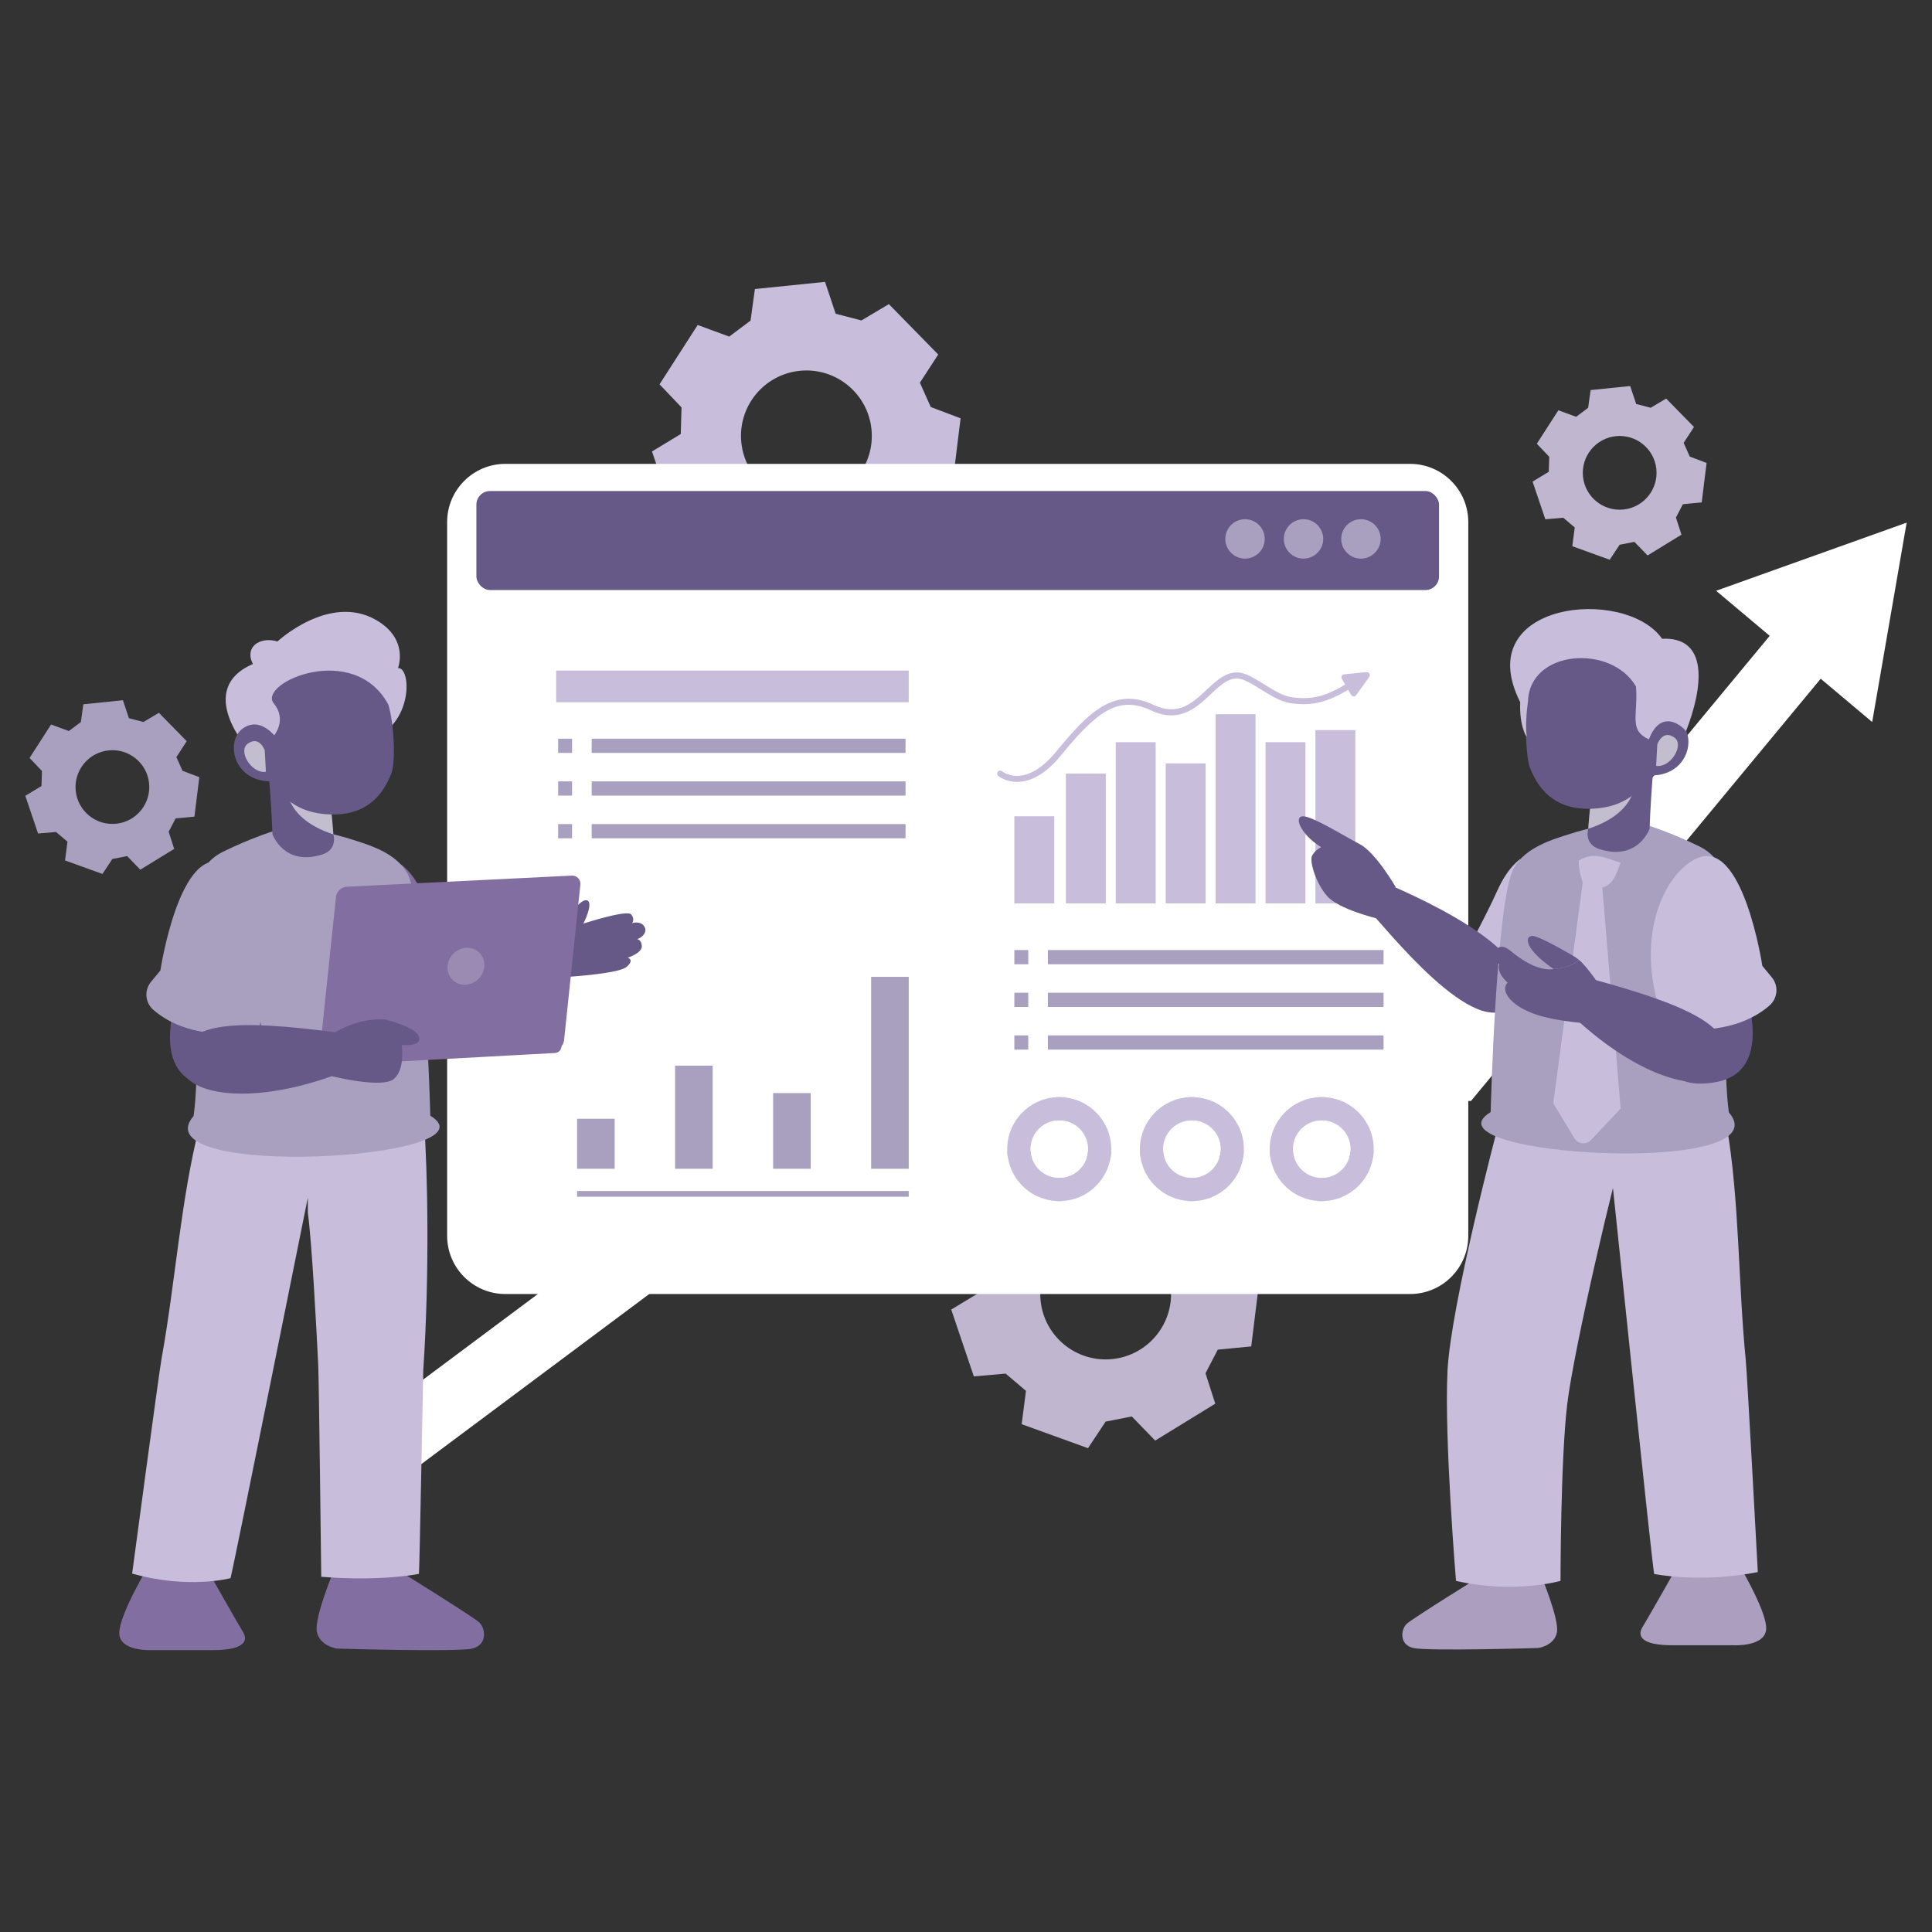 <?xml version="1.0" encoding="utf-8"?>
<svg xmlns="http://www.w3.org/2000/svg" data-name="Layer 1" id="Layer_1" viewBox="0 0 500 500">
  <rect x="0" y="0" width="500" height="500" fill="#333333" stroke="none"/>
  <defs>
    <style>
      .cls-1, .cls-2 {
        fill: #c8bedc;
      }

      .cls-1, .cls-3, .cls-4, .cls-5, .cls-6, .cls-7, .cls-8 {
        fill-rule: evenodd;
      }

      .cls-9 {
        opacity: .6;
      }

      .cls-10, .cls-3 {
        fill: #fff;
      }

      .cls-11, .cls-8 {
        fill: #826ea0;
      }

      .cls-4 {
        fill: #c0b6cf;
      }

      .cls-12, .cls-5 {
        fill: #665987;
      }

      .cls-13 {
        fill: #ab9ebf;
      }

      .cls-6 {
        fill: #9b8bb3;
      }

      .cls-14, .cls-7 {
        fill: #a9a0c0;
      }
    </style>
  </defs>
  <path class="cls-4" d="M284.37,318.05c9.29-.98,17.63,5.77,18.61,15.06.98,9.3-5.76,17.63-15.06,18.61-9.3.98-17.63-5.76-18.61-15.06-.98-9.3,5.76-17.63,15.06-18.61h0ZM272.81,296.87l-1.13,8.18-5.52,4.14-8.16-3-9.87,15.35,5.69,5.98-.2,6.89-7.44,4.51,5.85,17.29,8.23-.72,5.26,4.46-1.11,8.63,17.16,6.21,4.57-6.88,6.77-1.33,6.05,6.24,15.55-9.55-2.53-7.86,3.18-6.12,8.66-.84,2.23-18.11-7.72-2.92-2.81-6.3,4.74-7.29-12.77-13.04-7.1,4.22-6.67-1.73-2.75-8.25-18.15,1.85h-.01Z"/>
  <path class="cls-1" d="M206.92,95.97c9.29-.98,17.63,5.77,18.61,15.06.98,9.3-5.76,17.63-15.06,18.61s-17.63-5.76-18.61-15.06c-.98-9.3,5.76-17.63,15.06-18.61h0ZM195.37,74.79l-1.13,8.18-5.52,4.14-8.16-3-9.87,15.35,5.69,5.98-.2,6.89-7.44,4.51,5.85,17.29,8.23-.72,5.26,4.46-1.11,8.63,17.16,6.21,4.56-6.88,6.77-1.33,6.05,6.24,15.55-9.55-2.53-7.86,3.18-6.12,8.66-.84,2.23-18.11-7.72-2.92-2.81-6.3,4.74-7.29-12.77-13.04-7.1,4.22-6.67-1.73-2.75-8.25-18.15,1.85h0Z"/>
  <path class="cls-7" d="M28.09,194.2c5.24-.55,9.94,3.25,10.49,8.49.55,5.24-3.25,9.94-8.49,10.49s-9.94-3.25-10.49-8.49,3.25-9.94,8.5-10.49h-.01ZM21.57,182.25l-.64,4.61-3.11,2.33-4.6-1.69-5.57,8.66,3.21,3.37-.12,3.89-4.19,2.54,3.3,9.75,4.64-.4,2.97,2.51-.63,4.86,9.68,3.5,2.57-3.88,3.82-.75,3.41,3.52,8.77-5.38-1.43-4.43,1.79-3.45,4.88-.47,1.26-10.21-4.35-1.65-1.58-3.55,2.67-4.11-7.2-7.35-4,2.38-3.76-.98-1.55-4.65-10.24,1.05h0v-.02Z"/>
  <path class="cls-4" d="M418.17,112.88c5.24-.55,9.94,3.25,10.49,8.49s-3.25,9.94-8.49,10.49-9.94-3.25-10.49-8.49,3.25-9.94,8.5-10.49h-.01ZM411.65,100.93l-.64,4.61-3.11,2.33-4.6-1.69-5.57,8.66,3.21,3.37-.12,3.89-4.19,2.54,3.3,9.75,4.64-.4,2.97,2.51-.63,4.86,9.68,3.5,2.57-3.88,3.82-.75,3.41,3.52,8.77-5.38-1.43-4.43,1.79-3.45,4.88-.47,1.26-10.21-4.35-1.65-1.58-3.55,2.67-4.11-7.2-7.35-4,2.38-3.76-.98-1.55-4.65-10.24,1.05h0v-.02Z"/>
  <g>
    <polygon class="cls-10" points="107.26 380.23 96.95 366.41 229.24 267.7 372.57 267.7 462.64 158.95 475.92 169.95 380.68 284.94 234.97 284.94 107.26 380.23"/>
    <polygon class="cls-3" points="493.44 135.26 444.13 152.89 484.52 186.86 493.44 135.26"/>
  </g>
  <path class="cls-10" d="M130.78,120.05h234.15c8.31,0,15.06,6.75,15.06,15.06v184.72c0,8.31-6.75,15.06-15.06,15.06h-234.15c-8.31,0-15.06-6.75-15.06-15.06v-184.72c0-8.31,6.75-15.06,15.06-15.06h0Z"/>
  <rect class="cls-12" height="25.62" rx="3.52" ry="3.52" width="249.13" x="123.29" y="127.08"/>
  <path class="cls-7" d="M322.21,144.57c2.81,0,5.1-2.29,5.1-5.1s-2.29-5.1-5.1-5.1-5.1,2.29-5.1,5.1,2.29,5.1,5.1,5.1Z"/>
  <path class="cls-7" d="M337.35,144.57c2.81,0,5.1-2.29,5.1-5.1s-2.29-5.1-5.1-5.1-5.1,2.29-5.1,5.1,2.29,5.1,5.1,5.1Z"/>
  <path class="cls-7" d="M352.21,144.57c2.81,0,5.1-2.29,5.1-5.1s-2.29-5.1-5.1-5.1-5.1,2.29-5.1,5.1,2.29,5.1,5.1,5.1Z"/>
  <g>
    <rect class="cls-14" height="3.68" width="86.87" x="271.19" y="245.87"/>
    <rect class="cls-14" height="3.68" width="86.87" x="271.19" y="256.92"/>
    <rect class="cls-14" height="3.68" width="86.87" x="271.19" y="267.96"/>
    <rect class="cls-14" height="3.68" width="3.6" x="262.51" y="245.87"/>
    <rect class="cls-14" height="3.68" width="3.6" x="262.51" y="256.92"/>
    <rect class="cls-14" height="3.68" width="3.6" x="262.51" y="267.96"/>
  </g>
  <g>
    <g>
      <rect class="cls-2" height="22.55" width="10.33" x="262.51" y="211.25"/>
      <rect class="cls-2" height="33.59" width="10.33" x="275.85" y="200.21"/>
      <rect class="cls-2" height="41.72" width="10.33" x="288.76" y="192.08"/>
      <rect class="cls-2" height="36.23" width="10.33" x="301.68" y="197.57"/>
      <rect class="cls-2" height="48.96" width="10.33" x="314.6" y="184.84"/>
      <rect class="cls-2" height="41.72" width="10.33" x="327.52" y="192.08"/>
      <rect class="cls-2" height="44.86" width="10.33" x="340.43" y="188.95"/>
    </g>
    <path class="cls-2" d="M263.22,202.35c-2.97,0-4.78-1.47-4.87-1.53-.33-.28-.38-.77-.11-1.1.27-.33.77-.38,1.1-.11.25.2,6.01,4.65,13.99-5.08,8.3-10.13,14.97-16.93,25.24-12.1,6.36,2.99,10.1-.52,13.71-3.92,2.97-2.79,6.04-5.68,10.22-3.99,1.5.61,3.04,1.56,4.66,2.58,2.32,1.45,4.71,2.94,6.93,3.3,5.61.9,9.86-.32,16.22-4.67.36-.24.85-.15,1.09.2.24.36.15.85-.2,1.09-6.66,4.56-11.36,5.9-17.36,4.93-2.53-.41-5.06-1.99-7.51-3.52-1.57-.98-3.04-1.9-4.42-2.45-3.26-1.32-5.72,1-8.56,3.68-3.62,3.41-8.12,7.65-15.45,4.2-8.52-4.01-14.09.36-23.36,11.67-3.41,4.16-6.92,6.44-10.43,6.78-.31.03-.61.04-.9.04h.01Z"/>
    <path class="cls-1" d="M353.65,173.94l-5.78.58c-.56.06-.88.68-.6,1.17l2.39,4.14c.28.49.98.52,1.31.07l3.39-4.72c.39-.55-.04-1.3-.71-1.23h0Z"/>
  </g>
  <g>
    <g>
      <path class="cls-1" d="M342.78,283.95c-.24-.01-.48-.02-.72-.02s-.48,0-.72.02c-7.1.37-12.74,6.25-12.74,13.44,0,.24,0,.48.02.72.02.49.08.97.15,1.45,1,6.18,6.2,10.94,12.57,11.27.24.01.48.02.72.02s.48,0,.72-.02c6.37-.33,11.57-5.1,12.57-11.27.08-.47.13-.96.15-1.45.01-.24.02-.48.02-.72,0-7.2-5.64-13.07-12.74-13.44ZM349.2,299.56c-.86,2.84-3.37,4.96-6.41,5.25-.24.03-.48.04-.72.04s-.48-.01-.72-.04c-3.04-.29-5.55-2.41-6.41-5.25-.14-.46-.24-.95-.29-1.45-.03-.24-.04-.48-.04-.72,0-3.88,2.96-7.06,6.74-7.42.24-.03.48-.04.72-.04s.48.01.72.04c3.78.36,6.74,3.55,6.74,7.42,0,.25-.01.48-.04.72-.05.5-.14.98-.29,1.45h0Z"/>
      <g>
        <path class="cls-2" d="M342.78,283.95v6.02c-.24-.03-.48-.04-.72-.04s-.48.01-.72.04v-6.02c.24-.01.48-.02.72-.02s.48,0,.72.02Z"/>
        <path class="cls-2" d="M342.78,304.81v6.02c-.24.01-.48.02-.72.02s-.48,0-.72-.02v-6.02c.24.03.48.04.72.04s.48-.01.72-.04Z"/>
      </g>
      <g>
        <path class="cls-2" d="M334.92,299.56h-6.15c-.08-.47-.13-.96-.15-1.45h6.02c.05.5.14.98.29,1.45h-.01Z"/>
        <path class="cls-2" d="M355.5,298.11c-.02.49-.08.97-.15,1.45h-6.15c.14-.46.24-.95.29-1.45h6.02-.01Z"/>
      </g>
    </g>
    <g>
      <path class="cls-1" d="M309.18,283.95c-.24-.01-.48-.02-.72-.02s-.48,0-.72.02c-7.1.37-12.74,6.25-12.74,13.44,0,.24,0,.48.02.72.02.49.08.97.15,1.45,1,6.18,6.2,10.94,12.57,11.27.24.01.48.02.72.02s.48,0,.72-.02c6.37-.33,11.57-5.1,12.57-11.27.08-.47.13-.96.15-1.45.01-.24.02-.48.02-.72,0-7.2-5.64-13.07-12.74-13.44ZM315.59,299.56c-.86,2.84-3.37,4.96-6.41,5.25-.24.03-.48.04-.72.04s-.48-.01-.72-.04c-3.04-.29-5.55-2.41-6.41-5.25-.14-.46-.24-.95-.29-1.45-.03-.24-.04-.48-.04-.72,0-3.88,2.96-7.06,6.74-7.42.24-.03.48-.04.72-.04s.48.01.72.04c3.78.36,6.74,3.55,6.74,7.42,0,.25-.01.48-.04.72-.05.5-.14.98-.29,1.45h0Z"/>
      <g>
        <path class="cls-2" d="M309.18,283.95v6.02c-.24-.03-.48-.04-.72-.04s-.48.01-.72.04v-6.02c.24-.01.48-.02.72-.02s.48,0,.72.02Z"/>
        <path class="cls-2" d="M309.18,304.81v6.02c-.24.01-.48.02-.72.02s-.48,0-.72-.02v-6.02c.24.03.48.04.72.04s.48-.01.72-.04Z"/>
      </g>
      <g>
        <path class="cls-2" d="M301.32,299.56h-6.15c-.08-.47-.13-.96-.15-1.45h6.02c.05.5.14.98.29,1.45h-.01Z"/>
        <path class="cls-2" d="M321.9,298.11c-.02.49-.08.97-.15,1.45h-6.15c.14-.46.24-.95.29-1.45h6.02-.01Z"/>
      </g>
    </g>
    <g>
      <path class="cls-1" d="M274.85,283.95c-.24-.01-.48-.02-.72-.02s-.48,0-.72.02c-7.1.37-12.74,6.25-12.74,13.44,0,.24,0,.48.02.72.02.49.08.97.15,1.45,1,6.18,6.2,10.94,12.57,11.27.24.01.48.02.72.02s.48,0,.72-.02c6.37-.33,11.57-5.1,12.57-11.27.08-.47.13-.96.15-1.45.01-.24.02-.48.02-.72,0-7.2-5.64-13.07-12.74-13.44ZM281.27,299.56c-.86,2.84-3.37,4.96-6.41,5.25-.24.03-.48.04-.72.04s-.48-.01-.72-.04c-3.04-.29-5.55-2.41-6.41-5.25-.14-.46-.24-.95-.29-1.45-.03-.24-.04-.48-.04-.72,0-3.88,2.96-7.06,6.74-7.42.24-.03.48-.04.72-.04s.48.01.72.04c3.78.36,6.74,3.55,6.74,7.42,0,.25-.01.48-.04.72-.05.5-.14.98-.29,1.45h0Z"/>
      <g>
        <path class="cls-2" d="M273.4,283.95v6.02c.24-.03.48-.04.72-.04s.48.01.72.04v-6.02c-.24-.01-.48-.02-.72-.02s-.48,0-.72.02Z"/>
        <path class="cls-2" d="M273.4,304.81v6.02c.24.01.48.02.72.02s.48,0,.72-.02v-6.02c-.24.03-.48.04-.72.04s-.48-.01-.72-.04Z"/>
      </g>
      <g>
        <path class="cls-2" d="M260.68,298.11c.02.49.08.97.15,1.45h6.15c-.14-.46-.24-.95-.29-1.45h-6.02.01Z"/>
        <path class="cls-2" d="M281.27,299.56h6.15c.08-.47.13-.96.15-1.45h-6.02c-.05.5-.14.98-.29,1.45h.01Z"/>
      </g>
    </g>
  </g>
  <rect class="cls-2" height="8.21" width="91.25" x="143.93" y="173.54"/>
  <g>
    <rect class="cls-14" height="3.68" width="81.22" x="153.13" y="191.18"/>
    <rect class="cls-14" height="3.68" width="81.22" x="153.13" y="202.22"/>
    <rect class="cls-14" height="3.68" width="81.22" x="153.13" y="213.27"/>
    <rect class="cls-14" height="3.68" width="3.6" x="144.45" y="191.18"/>
    <rect class="cls-14" height="3.68" width="3.6" x="144.45" y="202.22"/>
    <rect class="cls-14" height="3.68" width="3.6" x="144.45" y="213.27"/>
  </g>
  <g>
    <g>
      <rect class="cls-14" height="12.94" width="9.73" x="149.35" y="289.54"/>
      <rect class="cls-14" height="26.69" width="9.73" x="174.71" y="275.79"/>
      <rect class="cls-14" height="19.59" width="9.73" x="200.08" y="282.89"/>
      <rect class="cls-14" height="49.67" width="9.73" x="225.45" y="252.81"/>
    </g>
    <rect class="cls-14" height="1.48" width="85.83" x="149.35" y="308.23"/>
  </g>
  <g>
    <path class="cls-11" d="M102.47,406.01h-15.9s-5.32,12.63-4.56,16.33c.76,3.69,5.19,4.31,5.19,4.31,0,0,30.98.93,34.99,0,4.01-.92,3.5-5.23,1.83-6.78-1.67-1.54-21.55-13.86-21.55-13.86Z"/>
    <path class="cls-11" d="M54.92,408.49l-16.2-3.71s-7.85,12.94-7.85,17.84,8.5,4.43,8.5,4.43h15.75c8.13,0,9.17-2.41,7.76-4.71-1.42-2.31-7.95-13.85-7.95-13.85h0Z"/>
    <path class="cls-2" d="M109.71,290.29c-.04-.44-.07-.86-.11-1.27-.28-3.18-.47-5.01-.47-5.01-26.84,10-54.41.24-54.41.24-.6,1.12-1.17,2.35-1.72,3.63-.46,1.1-1.02,2.21-1.34,3.44-4.85,18.78-6.29,40.68-9.8,59.99-.74,4.06-7.66,55.93-7.66,55.93,14.55,4.13,25.46,1.19,25.46,1.19,1.15-4.57,19.8-97.5,20.01-98.5v3.93c1.04,7.72,2.17,28.83,2.69,39.44.19,3.79.78,54.77.78,54.77,15.7,1.28,25.28-.76,25.28-.76.17-.96,1.07-51.84,1.13-52.83,1.65-24.51,1.13-51.93.18-64.16h0l-.02-.03Z"/>
    <g>
      <path class="cls-12" d="M110.97,245.34l-4.08,10.21,7.49,2.72,5.47.07c.19-.06.37-.13.56-.2l-8.47-11.5-.96-1.3h0Z"/>
      <path class="cls-12" d="M114.32,244.6c-7.95,1.73-10.67,4.77-8.57,9.56.11.25.23.51.37.77.43.83.95,1.54,1.56,2.14.14.14.29.27.44.4,4.96,4.11,15.74,2.05,38.78-5.03l-3.54-9.73c-13.12-.04-22.74.51-29.05,1.89h.01Z"/>
    </g>
    <path class="cls-12" d="M163.55,238.92s.86-.86-.16-2.24-12.4,2.34-12.4,2.34c0,0,2.78-5.49.89-6.02s-6.05,5.99-6.05,5.99c-1.73,1.71-3.47,5.14-3.47,5.14l2.88,8.79s14.63-.78,16.87-2.66c2.25-1.88.36-2.41.36-2.41,0,0,3.62-1.18,3.63-2.9,0-1.72-1.19-1.9-1.19-1.9,1.55-.51,2.76-2.05,1.74-3.43-1.02-1.38-3.09-.71-3.09-.71h-.01Z"/>
    <path class="cls-11" d="M103.66,223.65s-2.89,39.39,2.55,36.67,8.85-17.7,8.85-17.7c0,0-2.72-4.76-5.44-10.89s-5.95-8.08-5.95-8.08h-.01Z"/>
    <path class="cls-11" d="M113.64,242.05s-12.64,20.07-5.12,16.29,11.43-14.74,9.71-16.29-4.59,0-4.59,0h0Z"/>
    <path class="cls-14" d="M111.36,288.73s-1.39-54.57-5.95-62.72c-3.07-5.48-10.2-7.44-15.1-8.99-.42-.13-.83-.26-1.2-.36-1.72-.5-2.84-.74-2.84-.74l-10.25-3.14-5.6,2.42s-.95.3-2.52.88c-.22.08-.45.17-.7.26-2.39.89-5.86,2.3-9.46,4.08-8.27,4.09-9.03,13.5-7.33,39.35,1.28,19.51-.31,29.04-.31,29.04-14.2,16.72,79.69,11.19,61.25-.08h0Z"/>
    <path class="cls-2" d="M103,172.9s2.96-7.52-5.71-12.47c-12.07-6.9-25.47,5.57-25.47,5.57-4.64-1.33-8.62,1.46-6.37,5.84-15.26,6.63-.97,22.42-.97,22.42,0,0,20.8-.67,29.37-2.33,13.17-2.55,12.86-19.3,9.15-19.03Z"/>
    <path class="cls-12" d="M75.54,211.77l-5.02,4.14s2.97,8.39,12.9,5.22c4.09-1.31,2.86-5.22,2.86-5.22,0,0-10.74-4.14-10.74-4.14Z"/>
    <path class="cls-12" d="M83.12,194.97c-.18-.66-.41-1.27-.69-1.81-3.47-6.87-13.53-.09-13.53-.09,0,0,1.24,12.28,1.61,22.85l10.08,1.4,5.67-1.4s-.03-.43-.08-1.18c-.25-3.25-1.11-12.54-3.07-19.76h.01Z"/>
    <g class="cls-9">
      <path class="cls-10" d="M84.41,200.75l-10.11,1.54s-1.91,9.06,11.94,13.64h.03s-.03-.44-.08-1.19c-.19-2.42-.72-8.2-1.78-13.98h0Z"/>
    </g>
    <path class="cls-12" d="M70.76,181.92c3.53,4.14.9,8.81-2.62,11.07,0,0,1.06,8.25,2.17,9.57,2.43,2.88,5.86,8,15.38,8.22,9.51.22,13.56-5.38,15.6-10.65,1.19-3.08.66-13.16-.8-17.8-8.89-16.45-33.57-5.71-29.72-.4h0Z"/>
    <path class="cls-12" d="M62.91,188.48c-4.91,3.35-2.45,15.01,9.09,13.63,8.62-1.03,1.82-7.73,1.82-7.73,0,0-4.93-9.99-10.91-5.91h0Z"/>
    <g class="cls-9">
      <path class="cls-10" d="M64.11,192.47c-2.64,1.91,1.04,7.86,4.71,7.26l-.31-5.54s-1.37-3.92-4.41-1.72h0Z"/>
    </g>
    <g>
      <path class="cls-8" d="M147.95,226.61l-58.23,2.87c-1.38.07-2.63,1.26-2.77,2.65l-4.21,40.21c-.15,1.39.86,2.47,2.24,2.4l58.23-2.87c1.38-.07,2.63-1.26,2.77-2.65l4.21-40.21c.15-1.39-.86-2.47-2.24-2.4h0Z"/>
      <path class="cls-8" d="M143.56,267.89l-70.95,3.86c-.91.05-1.64.84-1.61,1.75l.03,1.3c.02.91.79,1.62,1.7,1.57l70.95-3.86c.91-.05,1.64-.84,1.61-1.75l-.03-1.3c-.02-.91-.79-1.62-1.7-1.57Z"/>
      <path class="cls-6" d="M120.77,245.29c-2.63.08-4.85,2.28-4.95,4.91-.1,2.64,1.95,4.71,4.58,4.64,2.63-.08,4.85-2.28,4.95-4.91.1-2.64-1.95-4.71-4.58-4.64Z"/>
    </g>
    <path class="cls-12" d="M46.87,254.76s-9.76,23.38,6.63,26.29c21.15,3.76,12.65-22.11,12.65-22.11l-19.28-4.17h0Z"/>
    <path class="cls-14" d="M58.37,223.52c-11.86-5.43-16.86,27.63-16.86,27.63l-2.44,2.96c-1.79,2.17-1.52,5.35.59,7.21,3.7,3.25,11.17,7.44,25.04,5.96,1.36-.15,2.45-1.19,2.66-2.54l.16-1.05c6.97-20.59-1.06-36.48-9.14-40.17h-.01Z"/>
    <path class="cls-12" d="M47.02,272.63c-3.22,9.85,14.6,14.47,38.75,5.92l1.98-11.27c-27.81-3.72-38.22-2.35-40.73,5.35h0Z"/>
    <path class="cls-12" d="M99.65,263.83c-7.66-.5-13.73,3.86-13.73,3.86-1.94,4.72-1.67,7.54-.16,10.8,0,0,13.2,3.32,16.19.73,2.99-2.59,2-8.53,2-8.72s5.03.6,4.54-2.02c-.49-2.63-8.85-4.64-8.85-4.64h.01Z"/>
  </g>
  <path class="cls-13" d="M433.03,407.23s-6.53,11.54-7.95,13.85c-1.41,2.31-.37,4.71,7.76,4.71h15.75s8.5.48,8.5-4.43-7.85-17.84-7.85-17.84l-16.2,3.71h0Z"/>
  <path class="cls-2" d="M446.85,291.27c-.22-1.25-.69-2.41-1.06-3.54-.44-1.32-.91-2.59-1.42-3.76,0,0-19.32,5.13-40.68.06l13.75,23.52c.12,1.02,9.87,95.14,10.65,99.79,0,0,12,2.46,26.83-.49,0,0-2.72-50.89-3.13-55-1.94-19.53-1.62-41.47-4.94-60.58h0Z"/>
  <path class="cls-13" d="M384,407.41s-18.38,11.39-19.93,12.82c-1.54,1.43-2.02,5.41,1.69,6.27s32.36,0,32.36,0c0,0,4.09-.57,4.8-3.99.7-3.42-4.22-15.1-4.22-15.1h-14.71.01Z"/>
  <path class="cls-2" d="M374.61,354.93c-.86,17.21,2.2,54.2,2.2,54.2,15.11,3.44,27.05,0,27.05,0,0,0,0-30.97,1.72-45.6s12.91-61.95,14.12-64.13l-32.19-7.28s-12.05,45.6-12.91,62.81h.01Z"/>
  <path class="cls-12" d="M385.2,245.42l-8.52,11.57c.18.08.37.14.56.21l5.5-.07,7.54-2.74-4.11-10.28-.97,1.31h0Z"/>
  <path class="cls-2" d="M387.54,230.4c-2.74,6.17-7.91,15.64-7.91,15.64,0,0,5.66,14.66,11.14,17.41,5.48,2.74,2.77-41.18,2.77-41.18,0,0-3.25,1.97-5.99,8.14h-.01Z"/>
  <path class="cls-5" d="M358.59,228.57l-4.98,6.29c5.08,5.29,28.5,35.3,37.74,25.13s-13.65-23.31-32.75-31.42h0Z"/>
  <path class="cls-14" d="M447.13,258.64c1.71-26.02.95-35.5-7.38-39.61-3.63-1.79-7.11-3.21-9.52-4.11-.25-.09-.48-.18-.7-.26-1.57-.58-2.53-.89-2.53-.89l-5.64-2.44-10.32,3.16s-1.13.24-2.86.75c-.37.11-.78.23-1.21.37-4.93,1.56-12.1,3.53-15.2,9.05-4.59,8.2-5.99,63.14-5.99,63.14-18.57,11.35,75.96,16.92,61.66.08,0,0-1.6-9.59-.31-29.24Z"/>
  <path class="cls-12" d="M411.04,214.49s-1.24,3.93,2.88,5.25c9.99,3.2,12.99-5.25,12.99-5.25l-5.06-4.17-10.81,4.17Z"/>
  <path class="cls-12" d="M414.91,191.57c-.28.55-.52,1.16-.69,1.83-1.97,7.27-2.83,16.63-3.09,19.9-.06.76-.08,1.19-.08,1.19l5.71,1.41,10.15-1.41c.37-10.64,1.62-23,1.62-23,0,0-10.13-6.83-13.62.09h0Z"/>
  <g class="cls-9">
    <path class="cls-10" d="M412.91,199.22c-1.07,5.82-1.6,11.64-1.79,14.07-.06.76-.08,1.19-.08,1.19h.03c13.94-4.6,12.02-13.72,12.02-13.72l-10.18-1.55h0Z"/>
  </g>
  <path class="cls-12" d="M426.65,180.26c3.87-5.34-21.82-19.18-30.77-2.62-1.47,4.68-1.16,17.85.04,20.95,2.05,5.31,6.12,10.94,15.7,10.72,9.58-.22,13.03-5.38,15.48-8.27,1.12-1.32,2.19-9.63,2.19-9.63-3.54-2.27-6.2-6.98-2.64-11.14h0Z"/>
  <path class="cls-12" d="M434.55,186.86c-6.01-4.11-10.98,5.95-10.98,5.95,0,0-6.85,6.75,1.83,7.78,11.62,1.38,14.1-10.35,9.15-13.73h0Z"/>
  <g class="cls-9">
    <path class="cls-10" d="M433.35,190.89c-3.06-2.21-4.44,1.73-4.44,1.73l-.31,5.58c3.7.6,7.4-5.38,4.75-7.31Z"/>
  </g>
  <path class="cls-2" d="M419.38,223.28c-4.58-1.53-6.97-2.78-10.79-.58-.14,2.43,1.01,5.72,1.01,5.72l-7.61,57.11,5.47,9.05c.93,1.53,3.06,1.76,4.28.46l7.68-8.14-4.74-57.21c2.81-.69,3.77-3.75,4.69-6.41h0Z"/>
  <path class="cls-12" d="M431.29,257.8s-8.55,26.05,12.74,22.26c16.5-2.93,6.67-26.47,6.67-26.47l-19.41,4.2h0Z"/>
  <path class="cls-2" d="M456.09,249.96s-5.03-33.28-16.97-27.82c-8.13,3.72-16.22,19.72-9.2,40.45l.16,1.06c.2,1.36,1.3,2.41,2.67,2.56,13.97,1.49,21.48-2.73,25.21-6,2.12-1.87,2.39-5.08.59-7.26l-2.46-2.98h0Z"/>
  <path class="cls-12" d="M411.11,253.14l-2.53,11.24c19.13,17.3,37.47,19.92,38.3,9.52.65-8.12-8.49-13.43-35.77-20.76Z"/>
  <path class="cls-1" d="M430.15,165.31c-9.59-13.7-49.86-9.58-36.72,16.41-.28,6.2,1.71,9.25,1.67,8.88-.15-1.33-.33-4.43.35-9.12.44-13.43,21.68-14.8,27.95-3.79.56,7.64-1.97,11.21,3.33,13.66,3.43-8.91,9.7-2.41,9.59-2.06,4.46-11.41,6-24.55-6.17-23.98h0Z"/>
  <path class="cls-5" d="M351.88,218.45c-4.16-2.16-12.23-7.22-14.67-7.2s-.7,4.63,4.69,8c0,0-1.94.99-2.42,2.45s1.02,6.81,3.97,10.2,12.71,5.75,12.71,5.75l5.05-8.08s-5.18-8.97-9.34-11.13h.01Z"/>
  <g>
    <path class="cls-12" d="M397.27,242.33c-2.39-.78-3.97,2.41,4.82,8.47,0,0,4.41-.26,6.51-2.41-.84-.7-1.61-1.11-2.7-1.73-2.52-1.44-6.24-3.54-8.64-4.33h.01Z"/>
    <path class="cls-12" d="M413.24,253.92c-2.28-3.16-3.53-4.61-4.64-5.54-2.1,2.16-6.51,2.41-6.51,2.41-3.18.55-7.44-1.55-11.17-4.72-3.73-3.16-5.3,1.62-2.9,3.46-.78,2.39,2.15,4.76,2.15,4.76-1.85,1.87.29,5.57,6.41,7.93,6.11,2.36,16.25,2.76,16.25,2.76,0,0,12.41-.25.42-11.06h0Z"/>
  </g>
</svg>